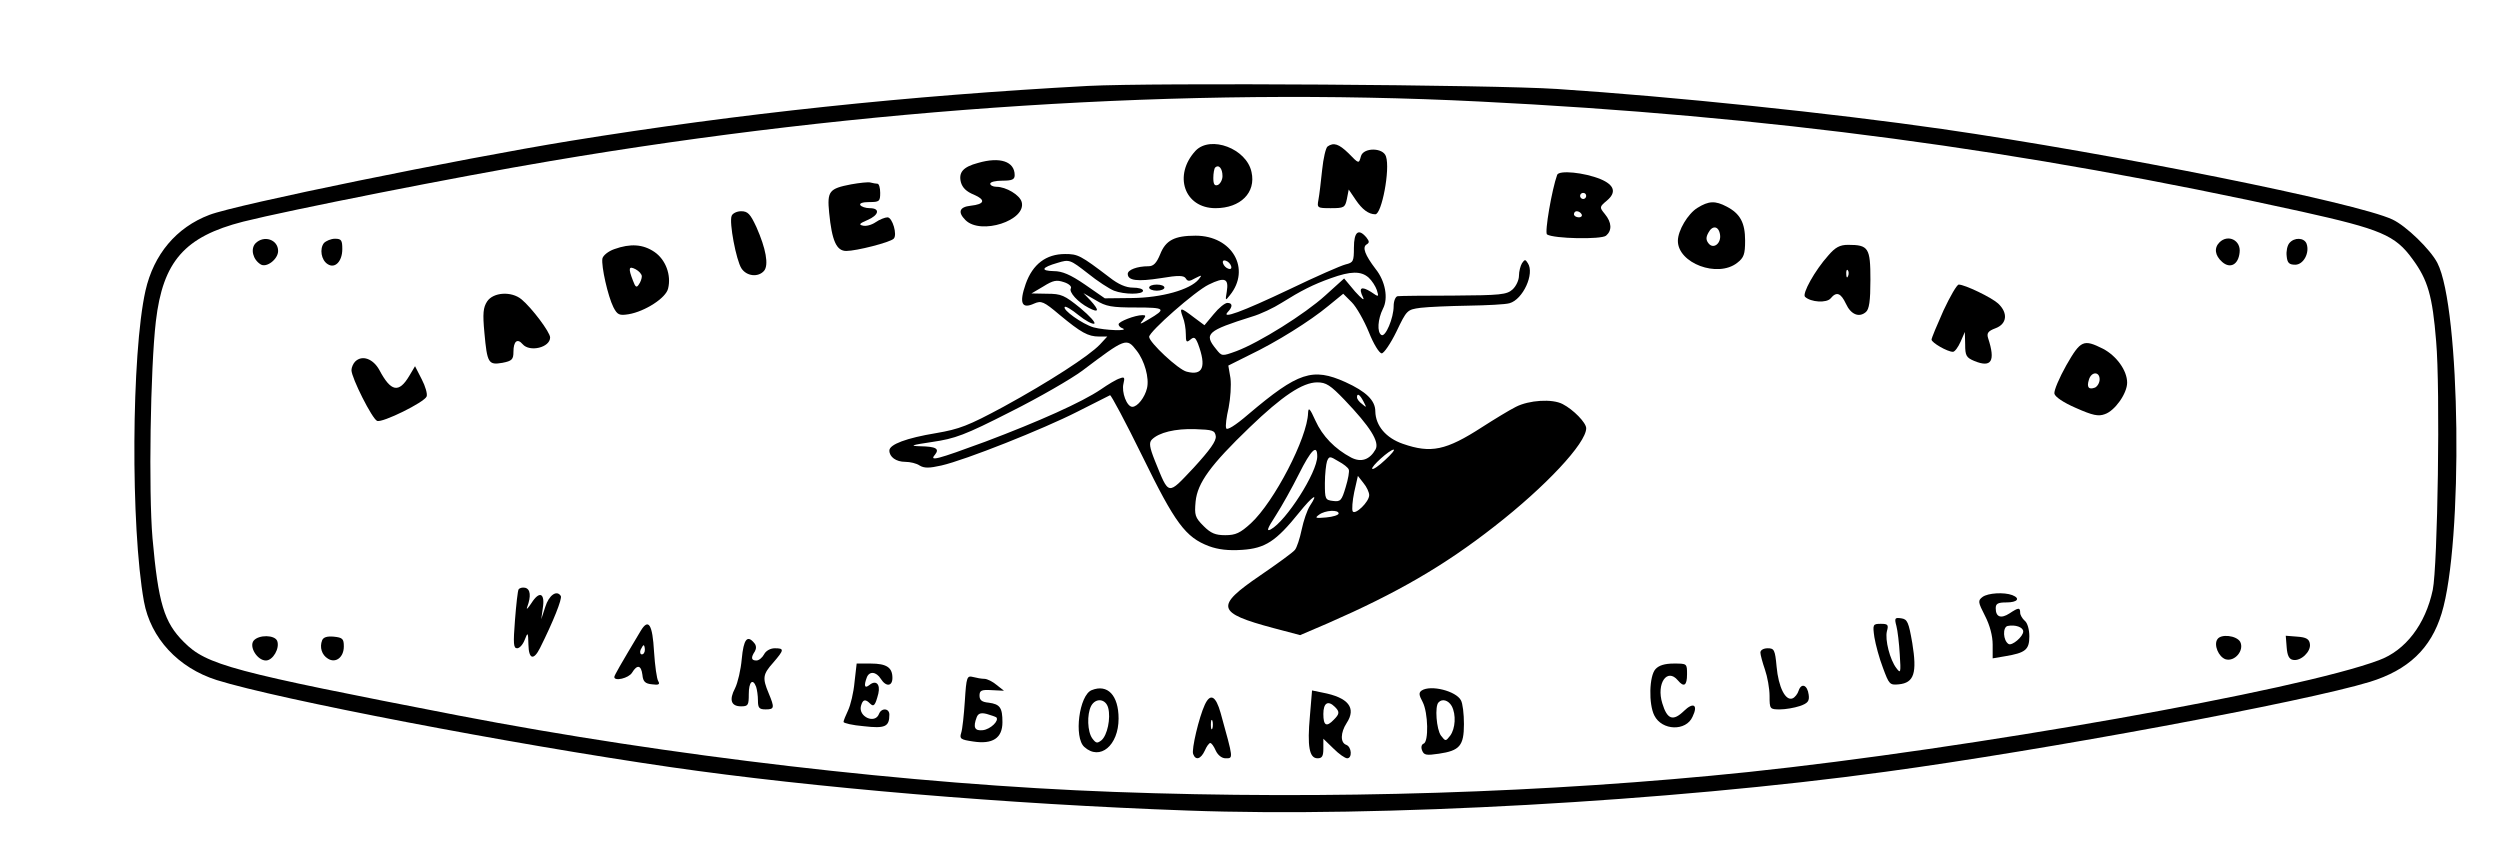 <?xml version="1.0" encoding="UTF-8" standalone="yes"?>
<svg version="1.0" xmlns="http://www.w3.org/2000/svg" width="613pt" height="210pt" viewBox="0 0 818 280" preserveAspectRatio="xMidYMid meet">
  <g transform="translate(0,280) scale(0.1,-0.1)" fill="#000000" stroke="none">
    <path d="M3560 2520 c-590 -32 -1140 -90 -1695 -180 -362 -59 -1092 -208
-1180 -242 -108 -41 -182 -129 -209 -248 -46 -205 -49 -773 -5 -1017 22 -120
112 -217 238 -257 201 -63 961 -209 1486 -285 463 -67 1100 -121 1692 -142
624 -23 1574 30 2283 127 523 71 1371 229 1584 294 126 39 200 109 235 224 71
231 62 1000 -14 1147 -23 44 -102 121 -147 142 -117 55 -912 215 -1473 296
-361 52 -880 106 -1260 131 -210 14 -1324 21 -1535 10z m1280 -51 c946 -47
1770 -157 2690 -360 260 -58 307 -77 364 -156 50 -68 65 -120 77 -268 14 -157
5 -736 -11 -814 -24 -113 -89 -198 -176 -230 -263 -99 -1342 -290 -2064 -366
-653 -68 -1371 -91 -2075 -65 -659 24 -1460 118 -2145 250 -743 144 -824 165
-899 241 -64 64 -83 126 -102 339 -13 152 -7 556 11 710 23 196 94 277 286
326 147 37 701 147 1004 198 1029 175 2083 243 3040 195z"/>
    <path d="M3912 2308 c-74 -80 -37 -188 65 -188 82 0 133 51 118 118 -16 77
-134 121 -183 70z m88 -83 c0 -12 -7 -25 -15 -29 -11 -4 -15 2 -15 23 0 15 3
31 6 34 12 11 24 -3 24 -28z"/>
    <path d="M4344 2322 c-6 -4 -14 -38 -18 -77 -4 -38 -9 -82 -12 -97 -5 -27 -4
-28 40 -28 44 0 47 2 53 30 l6 31 23 -34 c21 -31 42 -47 64 -47 21 0 49 147
35 189 -9 30 -74 30 -82 1 -7 -25 -6 -26 -41 10 -31 30 -48 36 -68 22z"/>
    <path d="M3200 2268 c-49 -13 -64 -31 -56 -63 5 -18 18 -31 43 -41 39 -17 35
-31 -11 -36 -37 -4 -43 -21 -17 -47 50 -50 200 -1 184 59 -6 23 -51 50 -83 50
-11 0 -20 5 -20 10 0 6 18 10 40 10 32 0 40 4 40 18 0 45 -48 61 -120 40z"/>
    <path d="M5095 2229 c-17 -47 -42 -190 -33 -195 22 -14 177 -17 193 -4 20 17
19 43 -4 71 -18 22 -18 23 7 44 32 27 24 51 -21 70 -54 22 -136 30 -142 14z
m95 -69 c0 -5 -4 -10 -10 -10 -5 0 -10 5 -10 10 0 6 5 10 10 10 6 0 10 -4 10
-10z m-15 -60 c3 -5 -1 -10 -9 -10 -9 0 -16 5 -16 10 0 6 4 10 9 10 6 0 13 -4
16 -10z"/>
    <path d="M2785 2198 c-72 -14 -79 -22 -72 -93 9 -92 24 -125 56 -125 33 0 143
28 155 40 13 12 -4 70 -20 70 -8 0 -26 -7 -39 -16 -13 -9 -32 -14 -42 -11 -14
3 -11 7 15 18 38 16 43 39 8 39 -14 0 -28 5 -31 10 -4 6 8 10 29 10 33 0 36 2
36 30 0 17 -4 30 -9 30 -5 0 -15 2 -23 4 -7 2 -35 -1 -63 -6z"/>
    <path d="M5554 2121 c-31 -19 -64 -74 -64 -108 0 -73 130 -122 194 -72 22 17
26 28 26 73 0 58 -16 88 -60 111 -38 20 -59 19 -96 -4z m74 -88 c4 -28 -21
-48 -37 -29 -9 11 -10 20 -1 36 13 25 34 22 38 -7z"/>
    <path d="M2394 2095 c-9 -21 15 -146 32 -172 17 -26 55 -30 74 -8 16 19 6 73
-25 143 -20 43 -28 52 -50 52 -14 0 -28 -7 -31 -15z"/>
    <path d="M4430 1991 c0 -45 -2 -49 -27 -55 -16 -4 -98 -40 -183 -81 -158 -75
-227 -100 -202 -74 16 17 15 29 -2 29 -8 0 -28 -16 -45 -37 l-30 -36 -35 26
c-43 33 -48 34 -36 1 6 -14 10 -39 10 -56 0 -26 2 -29 15 -18 12 10 16 8 25
-14 28 -75 16 -105 -37 -91 -27 6 -123 96 -123 114 0 17 151 150 195 171 53
26 66 20 59 -23 -5 -30 -5 -31 10 -12 70 86 8 195 -112 195 -69 0 -98 -15
-116 -61 -12 -29 -22 -39 -38 -39 -38 0 -68 -12 -68 -25 0 -22 31 -26 108 -14
59 10 76 9 82 -1 6 -10 12 -10 31 1 22 11 23 11 11 -4 -28 -34 -122 -60 -217
-61 l-90 -1 -65 45 c-48 33 -75 44 -102 44 -45 1 -40 12 12 27 39 12 41 11 99
-34 32 -26 71 -51 86 -57 34 -13 95 -13 95 0 0 6 -15 10 -33 10 -23 0 -48 11
-76 33 -96 73 -104 77 -146 77 -62 0 -106 -33 -129 -98 -22 -63 -13 -83 28
-64 23 10 31 7 83 -37 70 -58 93 -71 129 -71 l27 0 -24 -26 c-35 -37 -166
-122 -316 -204 -115 -62 -144 -73 -220 -86 -97 -16 -153 -37 -153 -57 0 -21
22 -37 52 -37 16 0 37 -5 47 -12 15 -9 31 -9 71 0 79 18 333 119 445 176 55
28 103 52 107 54 3 2 51 -88 106 -200 107 -219 141 -265 218 -294 30 -11 63
-15 108 -12 76 5 111 28 186 121 45 56 67 70 36 23 -9 -14 -21 -49 -27 -78 -6
-29 -16 -59 -22 -66 -6 -8 -57 -45 -114 -84 -148 -101 -143 -122 44 -172 l87
-23 91 39 c224 98 379 187 545 317 167 130 300 272 300 321 0 18 -42 61 -77
79 -34 18 -110 13 -153 -9 -22 -11 -71 -41 -110 -66 -119 -77 -168 -87 -260
-55 -55 19 -89 59 -90 106 0 36 -30 65 -98 96 -107 48 -154 33 -317 -105 -44
-38 -71 -54 -73 -46 -3 7 1 37 8 67 6 31 9 74 6 97 l-7 41 68 34 c90 43 200
112 259 161 l49 40 28 -28 c15 -15 40 -59 56 -98 15 -38 34 -69 42 -69 7 0 29
32 48 71 34 71 35 72 79 78 25 3 95 6 156 7 61 1 122 4 135 8 44 12 83 97 60
131 -8 13 -10 13 -19 0 -5 -8 -10 -27 -10 -41 0 -14 -9 -34 -21 -45 -19 -17
-39 -19 -193 -20 -94 0 -177 -1 -183 -2 -7 -1 -13 -16 -13 -32 0 -40 -27 -103
-40 -95 -15 9 -12 52 5 86 18 34 8 90 -24 130 -35 46 -44 71 -30 80 10 6 10
10 0 23 -26 31 -41 19 -41 -33z m-402 -60 c3 -8 -1 -12 -9 -9 -7 2 -15 10 -17
17 -3 8 1 12 9 9 7 -2 15 -10 17 -17z m450 -38 c11 -10 23 -29 27 -41 7 -23 7
-24 -19 -6 -32 20 -42 14 -26 -18 6 -13 -5 -4 -26 19 l-36 43 -62 -56 c-66
-60 -216 -154 -291 -182 -47 -17 -47 -17 -66 7 -41 50 -29 60 117 106 28 8 72
29 97 45 64 40 103 60 162 81 64 23 98 24 123 2z m-974 -35 c-8 -12 23 -46 58
-64 34 -18 36 -9 6 24 l-23 24 40 -23 c34 -21 53 -24 132 -24 96 0 101 -4 41
-39 -28 -17 -31 -17 -19 -3 11 15 11 17 -1 17 -24 0 -78 -21 -78 -30 0 -5 6
-11 13 -13 24 -10 -58 -7 -95 3 -37 11 -103 58 -94 67 3 3 23 -9 45 -27 22
-18 45 -30 51 -28 7 2 -14 25 -45 51 -52 42 -62 47 -109 47 l-51 1 39 23 c32
20 43 22 67 14 16 -5 26 -14 23 -20z m215 -204 c26 -33 42 -90 34 -123 -7 -30
-31 -61 -48 -61 -18 0 -36 48 -29 76 5 20 3 23 -12 17 -11 -3 -39 -20 -62 -36
-62 -42 -203 -105 -378 -171 -160 -59 -184 -65 -165 -43 16 20 4 27 -48 28
-37 1 -29 4 39 14 75 11 106 22 257 99 94 47 199 108 234 134 142 107 145 109
178 66z m681 -162 c83 -87 114 -136 101 -161 -19 -34 -47 -44 -80 -27 -53 28
-94 70 -117 121 -18 40 -23 45 -24 25 -2 -81 -111 -291 -187 -361 -35 -32 -50
-39 -84 -39 -32 0 -47 6 -71 30 -28 28 -30 36 -26 80 6 61 49 120 177 243 106
102 173 147 221 147 29 0 43 -9 90 -58z m61 -4 c11 -21 11 -22 -4 -9 -10 7
-17 17 -17 22 0 15 9 10 21 -13z m-483 -114 c2 -16 -19 -45 -72 -103 -87 -92
-80 -93 -127 22 -18 45 -20 60 -10 70 23 23 76 36 141 34 58 -2 65 -4 68 -23z
m332 -66 c0 -53 -102 -212 -152 -239 -15 -8 -12 2 16 45 20 31 54 92 76 136
40 80 60 99 60 58z m222 -12 c-20 -19 -39 -32 -42 -29 -6 6 57 63 70 63 5 0
-7 -15 -28 -34z m-119 -31 c3 -5 -2 -32 -10 -58 -13 -44 -17 -48 -41 -45 -26
3 -27 6 -27 58 0 30 4 63 7 72 7 17 9 17 37 0 17 -9 32 -21 34 -27z m67 -84
c0 -22 -46 -66 -54 -53 -3 6 -1 34 5 63 l12 53 18 -23 c11 -13 19 -31 19 -40z
m-100 -60 c0 -5 -18 -11 -41 -13 -35 -3 -38 -2 -23 9 20 15 64 17 64 4z"/>
    <path d="M836 2005 c-17 -18 -9 -53 17 -69 19 -12 57 17 57 44 0 37 -46 53
-74 25z"/>
    <path d="M1060 2006 c-15 -19 -9 -56 12 -69 24 -16 48 9 48 49 0 29 -3 34 -24
34 -13 0 -29 -7 -36 -14z"/>
    <path d="M7262 2008 c-18 -18 -15 -43 9 -64 26 -23 53 -9 57 31 5 40 -38 61
-66 33z"/>
    <path d="M7491 2006 c-7 -8 -11 -27 -9 -43 2 -22 8 -28 28 -28 27 0 48 39 37
69 -8 20 -40 21 -56 2z"/>
    <path d="M2010 1986 c-20 -7 -37 -21 -39 -31 -4 -25 18 -123 36 -159 13 -25
19 -28 50 -23 53 9 122 53 129 84 11 44 -8 95 -45 120 -37 25 -78 28 -131 9z
m90 -89 c0 -7 -4 -19 -10 -27 -7 -11 -11 -9 -19 13 -16 41 -14 49 9 37 11 -6
20 -16 20 -23z"/>
    <path d="M5982 1965 c-44 -49 -86 -125 -76 -135 19 -18 71 -21 84 -5 19 23 33
18 50 -18 16 -35 43 -46 65 -27 11 9 15 36 15 106 0 104 -6 114 -73 114 -27 0
-42 -8 -65 -35z m65 -67 c-3 -8 -6 -5 -6 6 -1 11 2 17 5 13 3 -3 4 -12 1 -19z"/>
    <path d="M3760 1860 c0 -5 11 -10 25 -10 14 0 25 5 25 10 0 6 -11 10 -25 10
-14 0 -25 -4 -25 -10z"/>
    <path d="M6359 1785 c-21 -47 -39 -90 -39 -95 0 -10 52 -40 70 -40 6 0 17 15
25 33 l14 32 1 -41 c0 -37 4 -43 30 -54 56 -23 70 -1 45 75 -5 16 0 23 24 32
38 14 42 50 9 81 -22 20 -109 62 -129 62 -6 0 -28 -38 -50 -85z"/>
    <path d="M1594 1815 c-13 -20 -15 -39 -9 -103 9 -99 13 -106 59 -98 31 6 36
11 36 36 0 35 13 45 30 25 23 -27 90 -11 90 22 0 17 -60 97 -94 125 -33 27
-92 23 -112 -7z"/>
    <path d="M6761 1606 c-23 -41 -41 -83 -39 -93 2 -10 29 -29 71 -47 54 -24 73
-28 94 -20 33 11 73 68 73 103 0 40 -35 88 -79 111 -64 32 -73 28 -120 -54z
m109 -46 c0 -11 -7 -23 -15 -27 -21 -8 -28 1 -20 26 8 27 35 27 35 1z"/>
    <path d="M1162 1618 c-6 -6 -12 -19 -12 -28 0 -25 68 -160 84 -166 17 -7 155
61 162 80 3 8 -4 33 -16 56 l-22 43 -19 -32 c-34 -57 -60 -52 -98 20 -20 36
-56 50 -79 27z"/>
    <path d="M1697 873 c-3 -4 -8 -50 -12 -101 -6 -77 -5 -92 7 -92 8 0 19 12 25
28 10 26 11 25 12 -16 1 -48 17 -53 38 -11 43 86 73 161 68 170 -13 21 -39 3
-51 -36 l-13 -40 5 36 c8 50 -11 58 -37 17 -12 -18 -18 -24 -14 -13 13 35 11
59 -7 63 -9 2 -18 -1 -21 -5z"/>
    <path d="M6487 848 c-16 -12 -15 -17 8 -62 16 -31 25 -66 25 -94 l0 -45 41 7
c66 11 79 21 79 65 0 22 -6 44 -15 51 -8 7 -15 19 -15 26 0 18 -5 18 -35 -2
-28 -18 -45 -12 -45 17 0 15 7 19 35 19 36 0 47 13 19 24 -27 10 -79 7 -97 -6z
m133 -113 c0 -17 -37 -48 -48 -41 -18 11 -20 55 -3 59 25 5 51 -4 51 -18z"/>
    <path d="M6205 753 c4 -15 9 -57 11 -93 4 -60 3 -64 -11 -45 -21 27 -38 93
-31 121 6 21 3 24 -20 24 -26 0 -27 -2 -21 -44 4 -24 16 -69 28 -100 20 -54
22 -57 52 -54 50 5 60 37 44 135 -12 69 -16 78 -36 81 -21 3 -23 1 -16 -25z"/>
    <path d="M2097 738 c-67 -112 -87 -147 -87 -152 0 -15 47 -4 58 14 17 28 30
25 34 -7 2 -22 9 -29 32 -31 21 -3 26 0 20 10 -5 7 -11 51 -14 97 -5 89 -18
110 -43 69z m13 -63 c0 -8 -4 -15 -10 -15 -5 0 -7 7 -4 15 4 8 8 15 10 15 2 0
4 -7 4 -15z"/>
    <path d="M830 705 c-16 -20 12 -65 40 -65 23 0 46 40 37 64 -8 20 -60 21 -77
1z"/>
    <path d="M1054 706 c-9 -23 -1 -48 19 -60 25 -16 52 4 52 40 0 25 -4 29 -33
32 -22 2 -34 -2 -38 -12z"/>
    <path d="M7255 709 c-12 -18 4 -57 27 -65 30 -9 62 29 48 57 -12 21 -64 27
-75 8z"/>
    <path d="M7482 683 c2 -27 8 -39 21 -41 25 -5 59 27 55 52 -2 16 -12 22 -41
24 l-38 3 3 -38z"/>
    <path d="M2427 645 c-3 -35 -13 -78 -22 -96 -20 -38 -13 -59 20 -59 23 0 25 4
25 40 0 40 13 53 24 24 3 -9 6 -29 6 -45 0 -24 4 -29 25 -29 29 0 30 5 10 53
-21 50 -19 62 15 100 36 42 37 47 5 47 -14 0 -29 -8 -35 -20 -6 -11 -17 -20
-25 -20 -17 0 -19 9 -5 30 5 9 5 19 -2 27 -23 28 -35 13 -41 -52z"/>
    <path d="M5760 666 c0 -7 7 -33 15 -56 8 -23 15 -62 15 -86 0 -43 1 -44 34
-44 18 0 47 5 65 11 26 9 32 16 29 37 -4 32 -24 40 -33 13 -3 -10 -12 -22 -20
-25 -23 -9 -46 37 -52 104 -5 55 -8 60 -29 60 -14 0 -24 -6 -24 -14z"/>
    <path d="M2796 569 c-3 -34 -13 -75 -21 -92 -8 -17 -15 -34 -15 -38 0 -4 30
-11 66 -14 70 -8 84 -2 84 38 0 21 -26 23 -34 2 -13 -34 -68 -9 -59 26 6 22
14 24 30 8 12 -12 17 -6 27 33 7 31 -8 45 -29 28 -16 -13 -19 -3 -9 24 8 22
31 20 46 -4 17 -27 38 -25 38 3 0 34 -19 47 -71 47 l-46 0 -7 -61z"/>
    <path d="M5417 612 c-21 -22 -23 -115 -4 -152 25 -50 104 -52 125 -4 19 39 3
49 -28 19 -36 -35 -55 -28 -71 25 -20 65 16 117 51 75 20 -24 30 -17 30 20 0
35 0 35 -43 35 -30 0 -49 -6 -60 -18z"/>
    <path d="M3157 508 c-3 -46 -8 -93 -12 -105 -6 -19 -2 -22 39 -28 64 -10 96
11 96 63 0 48 -8 59 -45 64 -22 2 -30 8 -30 23 0 17 6 20 40 18 l40 -2 -24 19
c-13 11 -31 20 -40 20 -9 0 -26 3 -37 6 -20 5 -22 1 -27 -78z m103 -54 c10
-11 -19 -39 -44 -42 -27 -3 -33 9 -20 43 5 12 14 15 33 10 14 -4 28 -9 31 -11z"/>
    <path d="M3572 543 c-41 -16 -59 -155 -24 -186 51 -46 112 5 112 93 0 76 -36
114 -88 93z m54 -58 c9 -34 -3 -90 -22 -106 -14 -11 -18 -10 -30 6 -16 22 -18
78 -4 106 15 28 48 24 56 -6z"/>
    <path d="M4652 542 c-10 -7 -10 -14 3 -38 18 -35 20 -131 3 -136 -7 -3 -9 -12
-5 -22 6 -16 14 -17 55 -11 68 10 82 26 82 97 0 33 -4 68 -10 78 -16 30 -98
51 -128 32z m98 -51 c15 -28 12 -74 -5 -97 -15 -19 -15 -19 -30 0 -15 20 -21
97 -8 109 12 13 32 7 43 -12z"/>
    <path d="M4286 458 c-9 -99 -2 -138 25 -138 15 0 19 7 19 32 l0 32 33 -32 c18
-18 38 -32 45 -32 17 0 15 37 -3 44 -20 7 -19 40 1 71 33 50 6 84 -79 100
l-34 7 -7 -84z m82 30 c16 -16 15 -23 -4 -42 -24 -25 -34 -19 -34 19 0 36 15
46 38 23z"/>
    <path d="M3942 495 c-19 -41 -44 -147 -38 -161 8 -22 25 -17 38 11 6 14 14 25
18 25 4 0 12 -11 18 -25 7 -15 20 -25 32 -25 26 0 26 -4 -16 148 -16 57 -34
66 -52 27z m25 -77 c-3 -7 -5 -2 -5 12 0 14 2 19 5 13 2 -7 2 -19 0 -25z"/>
  </g>
</svg>
